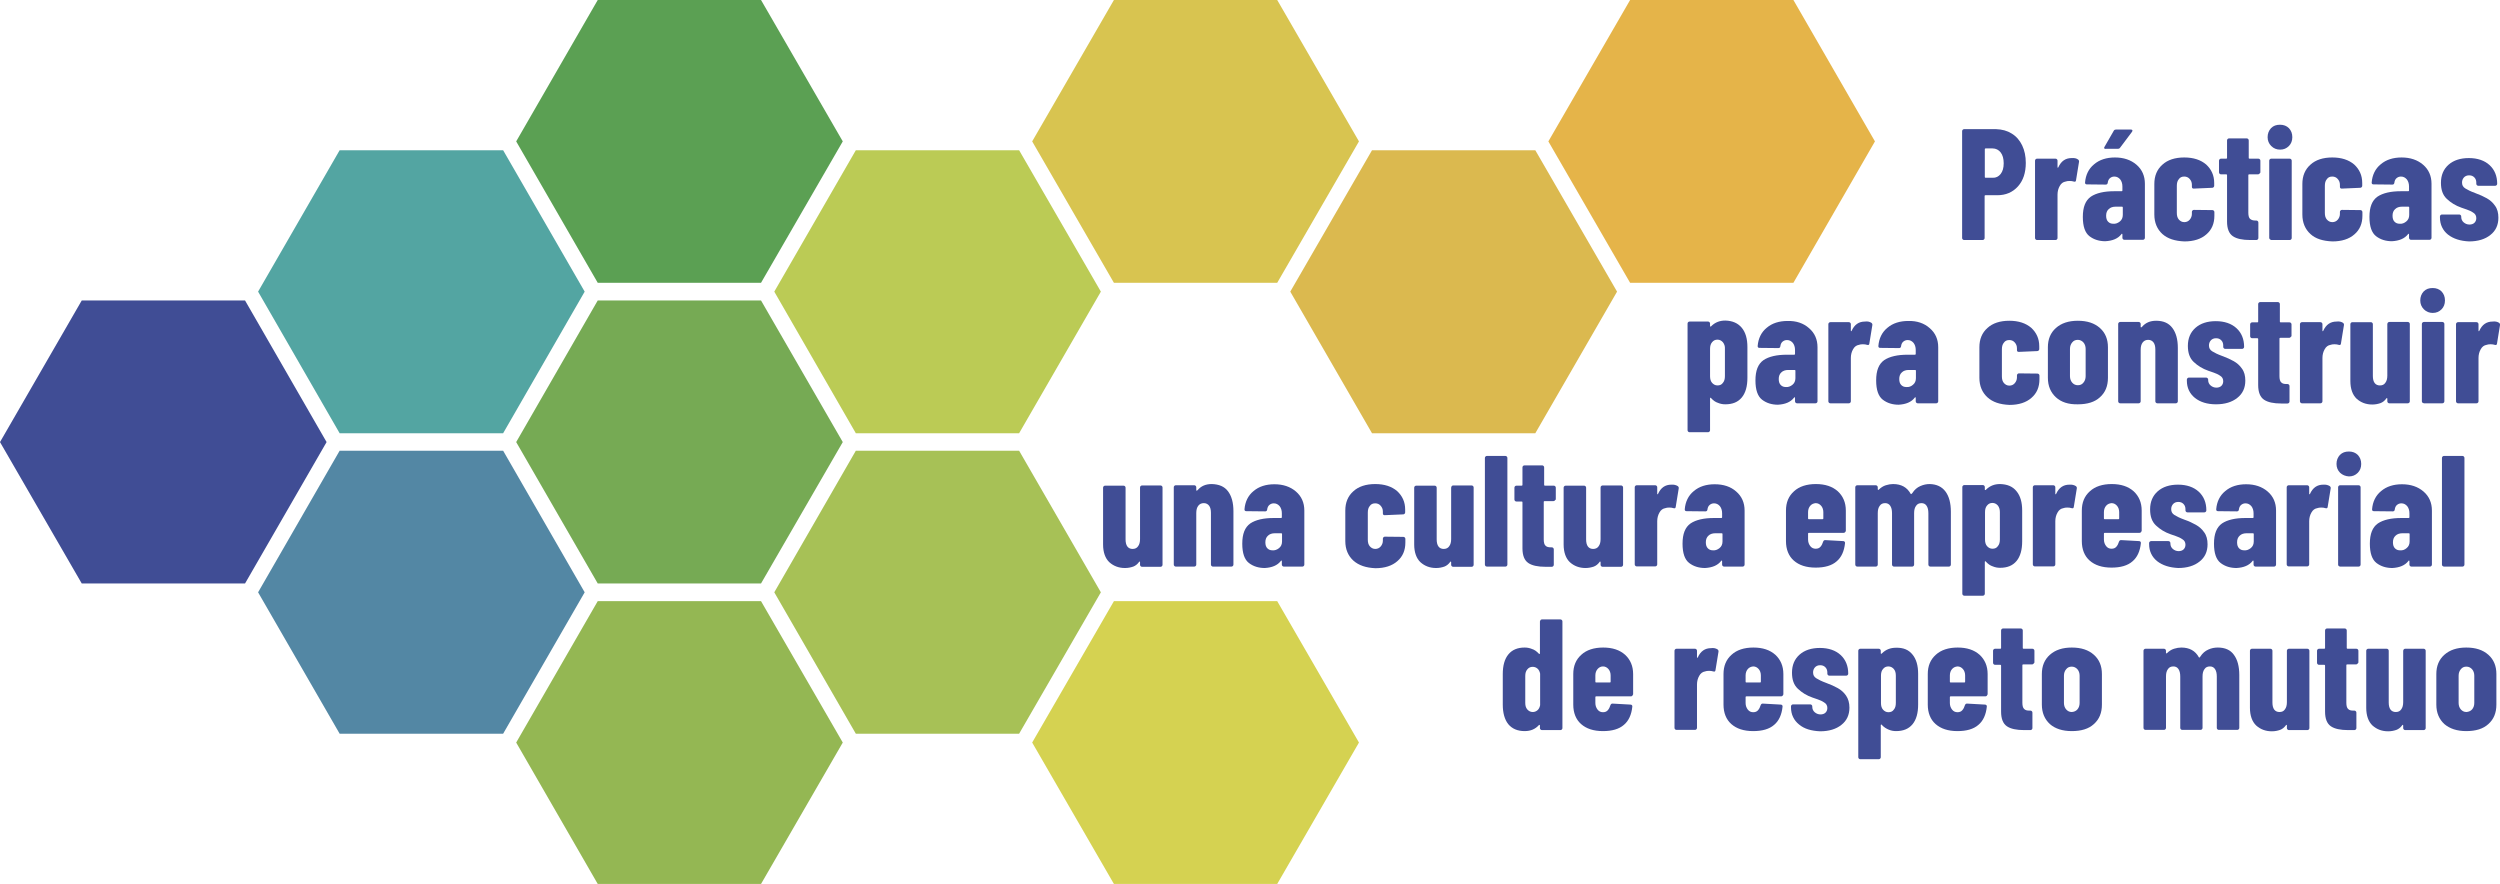 <?xml version="1.0" encoding="utf-8"?>
<!-- Generator: Adobe Illustrator 26.0.1, SVG Export Plug-In . SVG Version: 6.00 Build 0)  -->
<svg version="1.1" id="Capa_1" xmlns="http://www.w3.org/2000/svg" xmlns:xlink="http://www.w3.org/1999/xlink" x="0px" y="0px"
	 viewBox="0 0 1244.7 440.1" style="enable-background:new 0 0 1244.7 440.1;" xml:space="preserve">
<style type="text/css">
	.st0{fill:#D8C450;}
	.st1{fill:#404D95;}
	.st2{fill:#D5D251;}
	.st3{fill:#DBB94F;}
	.st4{fill:#E5B449;}
	.st5{fill:#5BA053;}
	.st6{fill:#76AA54;}
	.st7{fill:#94B753;}
	.st8{fill:#BBCB55;}
	.st9{fill:#A7C156;}
	.st10{fill:#53A5A2;}
	.st11{fill:#5387A4;}
</style>
<g>
	<polygon class="st0" points="635.9,0 554.6,0 513.9,70.4 554.6,140.8 635.9,140.8 676.6,70.4 	"/>
	<polygon class="st1" points="122,149.6 40.7,149.6 0,220.1 40.7,290.5 122,290.5 162.6,220.1 	"/>
	<polygon class="st2" points="635.9,299.3 554.6,299.3 513.9,369.7 554.6,440.1 635.9,440.1 676.6,369.7 	"/>
	<polygon class="st3" points="764.4,74.8 683.1,74.8 642.4,145.2 683.1,215.7 764.4,215.7 805.1,145.2 	"/>
	<polygon class="st4" points="892.9,0 811.6,0 770.9,70.4 811.6,140.8 892.9,140.8 933.5,70.4 	"/>
	<polygon class="st5" points="378.9,0 297.6,0 257,70.4 297.6,140.8 378.9,140.8 419.6,70.4 	"/>
	<polygon class="st6" points="378.9,149.6 297.6,149.6 257,220.1 297.6,290.5 378.9,290.5 419.6,220.1 	"/>
	<polygon class="st7" points="378.9,299.3 297.6,299.3 257,369.7 297.6,440.1 378.9,440.1 419.6,369.7 	"/>
	<polygon class="st8" points="507.4,74.8 426.1,74.8 385.5,145.2 426.1,215.7 507.4,215.7 548.1,145.2 	"/>
	<polygon class="st9" points="507.4,224.4 426.1,224.4 385.5,294.9 426.1,365.3 507.4,365.3 548.1,294.9 	"/>
	<polygon class="st10" points="250.5,74.8 169.1,74.8 128.5,145.2 169.1,215.7 250.5,215.7 291.1,145.2 	"/>
	<polygon class="st11" points="250.5,224.4 169.1,224.4 128.5,294.9 169.1,365.3 250.5,365.3 291.1,294.9 	"/>
	<g>
		<g>
			<path class="st1" d="M1001.6,66.5c2.3,1.4,4,3.4,5.2,5.9c1.2,2.5,1.8,5.4,1.8,8.7c0,4.9-1.3,8.8-3.9,11.7
				c-2.6,2.9-6,4.4-10.3,4.4h-5.9c-0.3,0-0.4,0.1-0.4,0.4v20.9c0,0.3-0.1,0.5-0.3,0.7c-0.2,0.2-0.4,0.3-0.7,0.3h-9.2
				c-0.3,0-0.5-0.1-0.7-0.3c-0.2-0.2-0.3-0.4-0.3-0.7V65.3c0-0.3,0.1-0.5,0.3-0.7c0.2-0.2,0.4-0.3,0.7-0.3h15.9
				C996.8,64.4,999.4,65.1,1001.6,66.5z M996.1,86.6c1-1.3,1.5-3,1.5-5.3c0-2.3-0.5-4.1-1.5-5.4c-1-1.3-2.4-2-4-2h-3.5
				c-0.3,0-0.4,0.1-0.4,0.4v13.8c0,0.3,0.1,0.4,0.4,0.4h3.5C993.7,88.6,995.1,87.9,996.1,86.6z"/>
			<path class="st1" d="M1034.6,79.4c0.4,0.3,0.6,0.7,0.5,1.2l-1.5,9.2c-0.1,0.6-0.4,0.8-1.1,0.6c-0.6-0.2-1.3-0.3-2.1-0.3
				c-0.8,0-1.5,0.1-2,0.3c-1.2,0.2-2.2,0.9-2.9,2.2c-0.7,1.2-1.1,2.7-1.1,4.3v21.6c0,0.3-0.1,0.5-0.3,0.7c-0.2,0.2-0.4,0.3-0.7,0.3
				h-9.2c-0.3,0-0.5-0.1-0.7-0.3c-0.2-0.2-0.3-0.4-0.3-0.7V80c0-0.3,0.1-0.5,0.3-0.7c0.2-0.2,0.4-0.3,0.7-0.3h9.2
				c0.3,0,0.5,0.1,0.7,0.3c0.2,0.2,0.3,0.4,0.3,0.7v3.1c0,0.2,0,0.3,0.1,0.4c0.1,0,0.2,0,0.3-0.2c1.4-3.1,3.6-4.6,6.6-4.6
				C1032.7,78.6,1033.8,78.8,1034.6,79.4z"/>
			<path class="st1" d="M1063.7,82c2.8,2.4,4.2,5.6,4.2,9.5v26.9c0,0.3-0.1,0.5-0.3,0.7s-0.4,0.3-0.7,0.3h-9.2
				c-0.3,0-0.5-0.1-0.7-0.3s-0.3-0.4-0.3-0.7v-1.7c0-0.2-0.1-0.3-0.2-0.3c-0.1-0.1-0.2,0-0.3,0.2c-1.7,2.2-4.4,3.3-8,3.5
				c-3,0-5.7-0.8-7.9-2.5c-2.2-1.7-3.3-4.9-3.3-9.6c0-4.9,1.3-8.2,4-10.1c2.7-1.8,6.6-2.7,11.7-2.7h3.6c0.3,0,0.4-0.1,0.4-0.4v-2
				c0-1.4-0.4-2.6-1.1-3.5c-0.8-0.9-1.7-1.4-2.9-1.4c-0.9,0-1.6,0.3-2.2,0.8c-0.6,0.5-1,1.3-1.1,2.3c-0.1,0.6-0.4,0.9-1,0.9
				l-9.4-0.1c-0.6,0-0.9-0.3-0.9-0.9c0.3-3.8,1.8-6.9,4.5-9.1c2.7-2.3,6.2-3.4,10.4-3.4C1057.3,78.4,1060.9,79.6,1063.7,82z
				 M1047.7,73.9c-0.2-0.2-0.1-0.5,0.1-0.8l4.6-8c0.2-0.4,0.6-0.6,1.2-0.6h7.3c0.5,0,0.8,0.2,0.8,0.5c0,0.2-0.1,0.4-0.2,0.6l-6,8
				c-0.3,0.4-0.7,0.5-1.1,0.5h-5.8C1048.1,74.2,1047.9,74.1,1047.7,73.9z M1055.4,110.3c1-0.8,1.5-1.9,1.5-3.3v-3.7
				c0-0.3-0.1-0.4-0.4-0.4h-3.2c-1.4,0-2.6,0.4-3.4,1.2c-0.9,0.8-1.3,1.9-1.3,3.3c0,1.3,0.3,2.3,1,3c0.7,0.7,1.5,1,2.6,1
				C1053.3,111.5,1054.4,111.1,1055.4,110.3z"/>
			<path class="st1" d="M1076.6,116.5c-2.6-2.4-4-5.6-4-9.7V91.6c0-4,1.3-7.2,4-9.6c2.6-2.4,6.3-3.6,10.9-3.6
				c4.6,0,8.2,1.2,10.9,3.5c2.6,2.4,4,5.4,4,9.2v1.4c0,0.3-0.1,0.5-0.3,0.7c-0.2,0.2-0.4,0.3-0.7,0.3l-9.2,0.4
				c-0.6,0-0.9-0.3-0.9-0.9V92c0-1.2-0.4-2.1-1.1-2.9c-0.7-0.8-1.6-1.2-2.7-1.2c-1.2,0-2.1,0.4-2.7,1.3c-0.7,0.8-1,1.9-1,3.3V106
				c0,1.4,0.3,2.5,1,3.3c0.7,0.8,1.6,1.3,2.7,1.3c1.1,0,2-0.4,2.7-1.2c0.7-0.8,1.1-1.8,1.1-2.9v-1c0-0.3,0.1-0.5,0.3-0.7
				c0.2-0.2,0.4-0.3,0.7-0.3l9.2,0.1c0.3,0,0.5,0.1,0.7,0.3c0.2,0.2,0.3,0.4,0.3,0.7v1.8c0,3.9-1.3,7-4,9.3
				c-2.6,2.3-6.3,3.5-10.9,3.5C1082.9,120,1079.3,118.9,1076.6,116.5z"/>
			<path class="st1" d="M1124.9,86.5c-0.2,0.2-0.4,0.3-0.7,0.3h-4.4c-0.3,0-0.4,0.1-0.4,0.4v18.7c0,1.5,0.3,2.6,0.9,3.1
				s1.4,0.8,2.6,0.8h0.5c0.3,0,0.5,0.1,0.7,0.3c0.2,0.2,0.3,0.4,0.3,0.7v7.7c0,0.3-0.1,0.5-0.3,0.7c-0.2,0.2-0.4,0.3-0.7,0.3h-3.1
				c-3.8,0-6.7-0.6-8.6-1.9c-1.9-1.3-2.9-3.7-2.9-7.3V87.2c0-0.3-0.1-0.4-0.4-0.4h-2.6c-0.3,0-0.5-0.1-0.7-0.3
				c-0.2-0.2-0.3-0.4-0.3-0.7V80c0-0.3,0.1-0.5,0.3-0.7c0.2-0.2,0.4-0.3,0.7-0.3h2.6c0.3,0,0.4-0.1,0.4-0.4v-8.7
				c0-0.3,0.1-0.5,0.3-0.7c0.2-0.2,0.4-0.3,0.7-0.3h8.8c0.3,0,0.5,0.1,0.7,0.3c0.2,0.2,0.3,0.4,0.3,0.7v8.7c0,0.3,0.1,0.4,0.4,0.4
				h4.4c0.3,0,0.5,0.1,0.7,0.3c0.2,0.2,0.3,0.4,0.3,0.7v5.9C1125.2,86.1,1125.1,86.4,1124.9,86.5z"/>
			<path class="st1" d="M1130.8,72.7c-1.2-1.2-1.8-2.7-1.8-4.4c0-1.8,0.6-3.3,1.7-4.5c1.2-1.2,2.6-1.7,4.5-1.7
				c1.8,0,3.3,0.6,4.4,1.7c1.1,1.2,1.7,2.6,1.7,4.5c0,1.8-0.6,3.3-1.7,4.4c-1.2,1.2-2.6,1.8-4.4,1.8
				C1133.5,74.5,1132,73.9,1130.8,72.7z M1130.1,119.1c-0.2-0.2-0.3-0.4-0.3-0.7V80c0-0.3,0.1-0.5,0.3-0.7c0.2-0.2,0.4-0.3,0.7-0.3
				h9.2c0.3,0,0.5,0.1,0.7,0.3c0.2,0.2,0.3,0.4,0.3,0.7v38.5c0,0.3-0.1,0.5-0.3,0.7c-0.2,0.2-0.4,0.3-0.7,0.3h-9.2
				C1130.5,119.4,1130.3,119.3,1130.1,119.1z"/>
			<path class="st1" d="M1150.3,116.5c-2.6-2.4-4-5.6-4-9.7V91.6c0-4,1.3-7.2,4-9.6c2.6-2.4,6.3-3.6,10.9-3.6
				c4.6,0,8.2,1.2,10.9,3.5c2.6,2.4,4,5.4,4,9.2v1.4c0,0.3-0.1,0.5-0.3,0.7c-0.2,0.2-0.4,0.3-0.7,0.3l-9.2,0.4
				c-0.6,0-0.9-0.3-0.9-0.9V92c0-1.2-0.4-2.1-1.1-2.9c-0.7-0.8-1.6-1.2-2.7-1.2c-1.2,0-2.1,0.4-2.7,1.3c-0.7,0.8-1,1.9-1,3.3V106
				c0,1.4,0.3,2.5,1,3.3c0.7,0.8,1.6,1.3,2.7,1.3c1.1,0,2-0.4,2.7-1.2c0.7-0.8,1.1-1.8,1.1-2.9v-1c0-0.3,0.1-0.5,0.3-0.7
				c0.2-0.2,0.4-0.3,0.7-0.3l9.2,0.1c0.3,0,0.5,0.1,0.7,0.3c0.2,0.2,0.3,0.4,0.3,0.7v1.8c0,3.9-1.3,7-4,9.3
				c-2.6,2.3-6.3,3.5-10.9,3.5C1156.5,120,1152.9,118.9,1150.3,116.5z"/>
			<path class="st1" d="M1206.4,82c2.8,2.4,4.2,5.6,4.2,9.5v26.9c0,0.3-0.1,0.5-0.3,0.7c-0.2,0.2-0.4,0.3-0.7,0.3h-9.2
				c-0.3,0-0.5-0.1-0.7-0.3s-0.3-0.4-0.3-0.7v-1.7c0-0.2-0.1-0.3-0.2-0.3c-0.1-0.1-0.2,0-0.3,0.2c-1.7,2.2-4.4,3.3-8,3.5
				c-3,0-5.7-0.8-7.9-2.5c-2.2-1.7-3.3-4.9-3.3-9.6c0-4.9,1.3-8.2,4-10.1c2.7-1.8,6.6-2.7,11.7-2.7h3.6c0.3,0,0.4-0.1,0.4-0.4v-2
				c0-1.4-0.4-2.6-1.1-3.5c-0.8-0.9-1.7-1.4-2.9-1.4c-0.9,0-1.6,0.3-2.2,0.8c-0.6,0.5-1,1.3-1.1,2.3c-0.1,0.6-0.4,0.9-1,0.9
				l-9.4-0.1c-0.6,0-0.9-0.3-0.9-0.9c0.3-3.8,1.8-6.9,4.5-9.1c2.7-2.3,6.2-3.4,10.4-3.4C1200,78.4,1203.6,79.6,1206.4,82z
				 M1198,110.3c1-0.8,1.5-1.9,1.5-3.3v-3.7c0-0.3-0.1-0.4-0.4-0.4h-3.2c-1.4,0-2.6,0.4-3.4,1.2c-0.9,0.8-1.3,1.9-1.3,3.3
				c0,1.3,0.3,2.3,1,3c0.7,0.7,1.5,1,2.6,1C1196,111.5,1197,111.1,1198,110.3z"/>
			<path class="st1" d="M1218.8,116.8c-2.6-2.1-4-5-4-8.5v-0.5c0-0.3,0.1-0.5,0.3-0.7c0.2-0.2,0.4-0.3,0.7-0.3h8.6
				c0.3,0,0.5,0.1,0.7,0.3c0.2,0.2,0.3,0.4,0.3,0.7v0.2c0,1.1,0.4,2,1.2,2.7c0.8,0.7,1.8,1.1,2.9,1.1c1,0,1.9-0.3,2.5-0.9
				c0.6-0.6,0.9-1.4,0.9-2.3c0-1.2-0.5-2.1-1.5-2.7c-1-0.7-2.1-1.2-3.3-1.6c-1.2-0.4-2.1-0.7-2.6-0.9c-2.9-1-5.3-2.5-7.3-4.4
				c-2-1.9-2.9-4.5-2.9-8c0-3.8,1.3-6.8,3.8-9c2.5-2.2,5.9-3.3,10.1-3.3c4.3,0,7.8,1.2,10.3,3.5c2.5,2.3,3.8,5.4,3.8,9.3
				c0,0.3-0.1,0.5-0.3,0.7c-0.2,0.2-0.4,0.3-0.7,0.3h-8.4c-0.3,0-0.5-0.1-0.7-0.3c-0.2-0.2-0.3-0.4-0.3-0.7v-0.6c0-1-0.3-1.9-1-2.6
				c-0.7-0.7-1.5-1-2.6-1c-1.1,0-2,0.4-2.6,1.1c-0.6,0.7-0.9,1.5-0.9,2.5c0,1.3,0.5,2.2,1.6,2.9c1.1,0.7,2.7,1.5,4.9,2.3
				c2.2,0.8,4.2,1.7,5.8,2.6c1.6,0.9,3,2.1,4.1,3.7c1.2,1.6,1.7,3.6,1.7,6c0,3.6-1.3,6.5-4,8.6c-2.6,2.1-6.2,3.2-10.6,3.2
				C1225,120,1221.5,118.9,1218.8,116.8z"/>
			<path class="st1" d="M867.2,163.2c1.9,2.3,2.8,5.5,2.8,9.6v15.3c0,4.2-0.9,7.5-2.8,9.8c-1.9,2.3-4.6,3.4-8.2,3.4
				c-1.2,0-2.4-0.2-3.6-0.7c-1.3-0.4-2.4-1.2-3.5-2.4c-0.1-0.2-0.2-0.2-0.3-0.2c-0.1,0.1-0.2,0.2-0.2,0.3v15.9
				c0,0.3-0.1,0.5-0.3,0.7c-0.2,0.2-0.4,0.3-0.7,0.3h-9.2c-0.3,0-0.5-0.1-0.7-0.3c-0.2-0.2-0.3-0.4-0.3-0.7v-53.1
				c0-0.3,0.1-0.5,0.3-0.7c0.2-0.2,0.4-0.3,0.7-0.3h9.2c0.3,0,0.5,0.1,0.7,0.3c0.2,0.2,0.3,0.4,0.3,0.7v1.3c0,0.1,0.1,0.2,0.2,0.2
				c0.2,0,0.4-0.1,0.6-0.4c1.8-1.7,4-2.6,6.8-2.6C862.6,159.7,865.3,160.9,867.2,163.2z M857.8,170.4c-0.7-0.8-1.6-1.3-2.7-1.3
				c-1.1,0-2,0.4-2.7,1.3c-0.7,0.8-1,1.9-1,3.3v13.6c0,1.4,0.3,2.5,1,3.3c0.7,0.8,1.6,1.3,2.7,1.3c1.2,0,2.1-0.4,2.7-1.3
				c0.7-0.8,1-1.9,1-3.3v-13.6C858.9,172.4,858.5,171.3,857.8,170.4z"/>
			<path class="st1" d="M900.7,163.4c2.8,2.4,4.2,5.6,4.2,9.5v26.9c0,0.3-0.1,0.5-0.3,0.7c-0.2,0.2-0.4,0.3-0.7,0.3h-9.2
				c-0.3,0-0.5-0.1-0.7-0.3s-0.3-0.4-0.3-0.7v-1.7c0-0.2-0.1-0.3-0.2-0.3c-0.1-0.1-0.2,0-0.3,0.2c-1.7,2.2-4.4,3.3-8,3.5
				c-3,0-5.7-0.8-7.9-2.5s-3.3-4.9-3.3-9.6c0-4.9,1.3-8.2,4-10.1c2.7-1.8,6.6-2.7,11.7-2.7h3.6c0.3,0,0.4-0.1,0.4-0.4v-2
				c0-1.4-0.4-2.6-1.1-3.5c-0.8-0.9-1.7-1.4-2.9-1.4c-0.9,0-1.6,0.3-2.2,0.8c-0.6,0.5-1,1.3-1.1,2.3c-0.1,0.6-0.4,0.9-1,0.9
				l-9.4-0.1c-0.6,0-0.9-0.3-0.9-0.9c0.3-3.8,1.8-6.9,4.5-9.1c2.7-2.3,6.2-3.4,10.4-3.4C894.3,159.7,897.9,160.9,900.7,163.4z
				 M892.4,191.6c1-0.8,1.5-1.9,1.5-3.3v-3.7c0-0.3-0.1-0.4-0.4-0.4h-3.2c-1.4,0-2.6,0.4-3.4,1.2c-0.9,0.8-1.3,1.9-1.3,3.3
				c0,1.3,0.3,2.3,1,3c0.7,0.7,1.5,1,2.6,1C890.3,192.8,891.4,192.4,892.4,191.6z"/>
			<path class="st1" d="M931.7,160.7c0.4,0.3,0.6,0.7,0.5,1.2l-1.5,9.2c-0.1,0.6-0.4,0.8-1.1,0.6c-0.6-0.2-1.3-0.3-2.1-0.3
				c-0.8,0-1.5,0.1-2,0.3c-1.2,0.2-2.2,0.9-2.9,2.2c-0.7,1.2-1.1,2.7-1.1,4.3v21.6c0,0.3-0.1,0.5-0.3,0.7c-0.2,0.2-0.4,0.3-0.7,0.3
				h-9.2c-0.3,0-0.5-0.1-0.7-0.3c-0.2-0.2-0.3-0.4-0.3-0.7v-38.4c0-0.3,0.1-0.5,0.3-0.7c0.2-0.2,0.4-0.3,0.7-0.3h9.2
				c0.3,0,0.5,0.1,0.7,0.3c0.2,0.2,0.3,0.4,0.3,0.7v3.1c0,0.2,0,0.3,0.1,0.4c0.1,0,0.2,0,0.3-0.2c1.4-3.1,3.6-4.6,6.6-4.6
				C929.8,159.9,930.9,160.2,931.7,160.7z"/>
			<path class="st1" d="M960.8,163.4c2.8,2.4,4.2,5.6,4.2,9.5v26.9c0,0.3-0.1,0.5-0.3,0.7c-0.2,0.2-0.4,0.3-0.7,0.3h-9.2
				c-0.3,0-0.5-0.1-0.7-0.3c-0.2-0.2-0.3-0.4-0.3-0.7v-1.7c0-0.2-0.1-0.3-0.2-0.3c-0.1-0.1-0.2,0-0.3,0.2c-1.7,2.2-4.4,3.3-8,3.5
				c-3,0-5.7-0.8-7.9-2.5s-3.3-4.9-3.3-9.6c0-4.9,1.3-8.2,4-10.1c2.7-1.8,6.6-2.7,11.7-2.7h3.6c0.3,0,0.4-0.1,0.4-0.4v-2
				c0-1.4-0.4-2.6-1.1-3.5c-0.8-0.9-1.7-1.4-2.9-1.4c-0.9,0-1.6,0.3-2.2,0.8c-0.6,0.5-1,1.3-1.1,2.3c-0.1,0.6-0.4,0.9-1,0.9
				l-9.4-0.1c-0.6,0-0.9-0.3-0.9-0.9c0.3-3.8,1.8-6.9,4.5-9.1c2.7-2.3,6.2-3.4,10.4-3.4C954.4,159.7,958,160.9,960.8,163.4z
				 M952.4,191.6c1-0.8,1.5-1.9,1.5-3.3v-3.7c0-0.3-0.1-0.4-0.4-0.4h-3.2c-1.4,0-2.6,0.4-3.4,1.2c-0.9,0.8-1.3,1.9-1.3,3.3
				c0,1.3,0.3,2.3,1,3c0.7,0.7,1.5,1,2.6,1C950.4,192.8,951.5,192.4,952.4,191.6z"/>
			<path class="st1" d="M989.5,197.8c-2.6-2.4-4-5.6-4-9.7v-15.2c0-4,1.3-7.2,4-9.6c2.6-2.4,6.3-3.6,10.9-3.6
				c4.6,0,8.2,1.2,10.9,3.5c2.6,2.4,4,5.4,4,9.2v1.4c0,0.3-0.1,0.5-0.3,0.7c-0.2,0.2-0.4,0.3-0.7,0.3l-9.2,0.4
				c-0.6,0-0.9-0.3-0.9-0.9v-0.9c0-1.2-0.4-2.1-1.1-2.9c-0.7-0.8-1.6-1.2-2.7-1.2c-1.2,0-2.1,0.4-2.7,1.3c-0.7,0.8-1,1.9-1,3.3v13.5
				c0,1.4,0.3,2.5,1,3.3c0.7,0.8,1.6,1.3,2.7,1.3c1.1,0,2-0.4,2.7-1.2c0.7-0.8,1.1-1.8,1.1-2.9v-1c0-0.3,0.1-0.5,0.3-0.7
				c0.2-0.2,0.4-0.3,0.7-0.3l9.2,0.1c0.3,0,0.5,0.1,0.7,0.3c0.2,0.2,0.3,0.4,0.3,0.7v1.8c0,3.9-1.3,7-4,9.3
				c-2.6,2.3-6.3,3.5-10.9,3.5C995.7,201.4,992.1,200.2,989.5,197.8z"/>
			<path class="st1" d="M1023.6,197.8c-2.6-2.4-4-5.6-4-9.7v-15.2c0-4,1.3-7.2,4-9.6c2.7-2.4,6.3-3.6,10.9-3.6c4.7,0,8.3,1.2,11,3.6
				c2.7,2.4,4,5.6,4,9.6v15.2c0,4.1-1.3,7.3-4,9.7c-2.6,2.4-6.3,3.5-11,3.5C1029.8,201.4,1026.2,200.2,1023.6,197.8z M1037.3,190.5
				c0.7-0.8,1.1-1.9,1.1-3.2v-13.6c0-1.3-0.4-2.4-1.1-3.2c-0.7-0.8-1.7-1.3-2.8-1.3c-1.2,0-2.1,0.4-2.8,1.3
				c-0.7,0.8-1.1,1.9-1.1,3.2v13.6c0,1.3,0.4,2.4,1.1,3.2c0.7,0.8,1.6,1.3,2.8,1.3C1035.7,191.8,1036.6,191.4,1037.3,190.5z"/>
			<path class="st1" d="M1081.6,163.3c1.8,2.4,2.7,5.7,2.7,9.9v26.6c0,0.3-0.1,0.5-0.3,0.7c-0.2,0.2-0.4,0.3-0.7,0.3h-9.2
				c-0.3,0-0.5-0.1-0.7-0.3c-0.2-0.2-0.3-0.4-0.3-0.7V174c0-1.5-0.3-2.7-0.9-3.5c-0.6-0.8-1.5-1.3-2.6-1.3c-1.2,0-2.1,0.4-2.8,1.3
				c-0.7,0.9-1,2.1-1,3.7v25.6c0,0.3-0.1,0.5-0.3,0.7c-0.2,0.2-0.4,0.3-0.7,0.3h-9.2c-0.3,0-0.5-0.1-0.7-0.3s-0.3-0.4-0.3-0.7v-38.5
				c0-0.3,0.1-0.5,0.3-0.7c0.2-0.2,0.4-0.3,0.7-0.3h9.2c0.3,0,0.5,0.1,0.7,0.3c0.2,0.2,0.3,0.4,0.3,0.7v1.5c0,0.2,0.1,0.2,0.2,0.2
				c0.1,0,0.3-0.1,0.5-0.3c1.7-2,4-3,7-3C1077.2,159.7,1079.8,160.9,1081.6,163.3z"/>
			<path class="st1" d="M1092.8,198.1c-2.6-2.1-4-5-4-8.5V189c0-0.3,0.1-0.5,0.3-0.7c0.2-0.2,0.4-0.3,0.7-0.3h8.6
				c0.3,0,0.5,0.1,0.7,0.3c0.2,0.2,0.3,0.4,0.3,0.7v0.2c0,1.1,0.4,2,1.2,2.7c0.8,0.7,1.8,1.1,2.9,1.1c1,0,1.9-0.3,2.5-0.9
				c0.6-0.6,0.9-1.4,0.9-2.3c0-1.2-0.5-2.1-1.5-2.7c-1-0.7-2.1-1.2-3.3-1.6c-1.2-0.4-2.1-0.7-2.6-0.9c-2.9-1-5.3-2.5-7.3-4.4
				c-2-1.9-2.9-4.5-2.9-8c0-3.8,1.3-6.8,3.8-9c2.5-2.2,5.9-3.3,10.1-3.3c4.3,0,7.8,1.2,10.3,3.5c2.5,2.3,3.8,5.4,3.8,9.3
				c0,0.3-0.1,0.5-0.3,0.7c-0.2,0.2-0.4,0.3-0.7,0.3h-8.4c-0.3,0-0.5-0.1-0.7-0.3c-0.2-0.2-0.3-0.4-0.3-0.7V172c0-1-0.3-1.9-1-2.6
				c-0.7-0.7-1.5-1-2.6-1c-1.1,0-2,0.4-2.6,1.1c-0.6,0.7-0.9,1.5-0.9,2.5c0,1.3,0.5,2.2,1.6,2.9c1.1,0.7,2.7,1.5,4.9,2.3
				c2.2,0.8,4.2,1.7,5.8,2.6c1.6,0.9,3,2.1,4.1,3.7c1.2,1.6,1.7,3.6,1.7,6c0,3.6-1.3,6.5-4,8.6c-2.6,2.1-6.2,3.2-10.6,3.2
				C1099,201.3,1095.4,200.2,1092.8,198.1z"/>
			<path class="st1" d="M1140.4,167.9c-0.2,0.2-0.4,0.3-0.7,0.3h-4.4c-0.3,0-0.4,0.1-0.4,0.4v18.7c0,1.5,0.3,2.6,0.9,3.1
				c0.6,0.6,1.4,0.8,2.6,0.8h0.5c0.3,0,0.5,0.1,0.7,0.3c0.2,0.2,0.3,0.4,0.3,0.7v7.7c0,0.3-0.1,0.5-0.3,0.7s-0.4,0.3-0.7,0.3h-3.1
				c-3.8,0-6.7-0.6-8.6-1.9c-1.9-1.3-2.9-3.7-2.9-7.3v-22.9c0-0.3-0.1-0.4-0.4-0.4h-2.6c-0.3,0-0.5-0.1-0.7-0.3
				c-0.2-0.2-0.3-0.4-0.3-0.7v-5.9c0-0.3,0.1-0.5,0.3-0.7c0.2-0.2,0.4-0.3,0.7-0.3h2.6c0.3,0,0.4-0.1,0.4-0.4v-8.7
				c0-0.3,0.1-0.5,0.3-0.7c0.2-0.2,0.4-0.3,0.7-0.3h8.8c0.3,0,0.5,0.1,0.7,0.3c0.2,0.2,0.3,0.4,0.3,0.7v8.7c0,0.3,0.1,0.4,0.4,0.4
				h4.4c0.3,0,0.5,0.1,0.7,0.3c0.2,0.2,0.3,0.4,0.3,0.7v5.9C1140.7,167.5,1140.6,167.7,1140.4,167.9z"/>
			<path class="st1" d="M1166.5,160.7c0.4,0.3,0.6,0.7,0.5,1.2l-1.5,9.2c-0.1,0.6-0.4,0.8-1.1,0.6c-0.6-0.2-1.3-0.3-2.1-0.3
				c-0.8,0-1.5,0.1-2,0.3c-1.2,0.2-2.2,0.9-2.9,2.2c-0.7,1.2-1.1,2.7-1.1,4.3v21.6c0,0.3-0.1,0.5-0.3,0.7c-0.2,0.2-0.4,0.3-0.7,0.3
				h-9.2c-0.3,0-0.5-0.1-0.7-0.3c-0.2-0.2-0.3-0.4-0.3-0.7v-38.4c0-0.3,0.1-0.5,0.3-0.7c0.2-0.2,0.4-0.3,0.7-0.3h9.2
				c0.3,0,0.5,0.1,0.7,0.3c0.2,0.2,0.3,0.4,0.3,0.7v3.1c0,0.2,0,0.3,0.1,0.4c0.1,0,0.2,0,0.3-0.2c1.4-3.1,3.6-4.6,6.6-4.6
				C1164.6,159.9,1165.7,160.2,1166.5,160.7z"/>
			<path class="st1" d="M1188.9,160.6c0.2-0.2,0.4-0.3,0.7-0.3h9.2c0.3,0,0.5,0.1,0.7,0.3c0.2,0.2,0.3,0.4,0.3,0.7v38.5
				c0,0.3-0.1,0.5-0.3,0.7c-0.2,0.2-0.4,0.3-0.7,0.3h-9.2c-0.3,0-0.5-0.1-0.7-0.3c-0.2-0.2-0.3-0.4-0.3-0.7v-1.3
				c0-0.2-0.1-0.3-0.2-0.3c-0.1-0.1-0.2,0-0.3,0.2c-0.8,1.1-1.8,1.9-2.9,2.3c-1.2,0.4-2.5,0.7-4.1,0.7c-3.1,0-5.7-1-7.8-2.9
				c-2-1.9-3.1-4.9-3.1-8.8v-28.3c0-0.3,0.1-0.5,0.3-0.7c0.2-0.2,0.4-0.3,0.7-0.3h9.2c0.3,0,0.5,0.1,0.7,0.3
				c0.2,0.2,0.3,0.4,0.3,0.7v25.8c0,1.5,0.3,2.7,0.9,3.5c0.6,0.8,1.5,1.2,2.6,1.2c1.2,0,2.1-0.4,2.7-1.3c0.7-0.9,1-2.1,1-3.6v-25.6
				C1188.6,161.1,1188.7,160.8,1188.9,160.6z"/>
			<path class="st1" d="M1206.8,154c-1.2-1.2-1.8-2.7-1.8-4.4c0-1.8,0.6-3.3,1.7-4.5c1.2-1.2,2.6-1.7,4.5-1.7c1.8,0,3.3,0.6,4.4,1.7
				c1.1,1.2,1.7,2.6,1.7,4.5c0,1.8-0.6,3.3-1.7,4.4c-1.2,1.2-2.6,1.8-4.4,1.8C1209.5,155.8,1208,155.2,1206.8,154z M1206.1,200.5
				c-0.2-0.2-0.3-0.4-0.3-0.7v-38.5c0-0.3,0.1-0.5,0.3-0.7c0.2-0.2,0.4-0.3,0.7-0.3h9.2c0.3,0,0.5,0.1,0.7,0.3
				c0.2,0.2,0.3,0.4,0.3,0.7v38.5c0,0.3-0.1,0.5-0.3,0.7c-0.2,0.2-0.4,0.3-0.7,0.3h-9.2C1206.5,200.7,1206.3,200.6,1206.1,200.5z"/>
			<path class="st1" d="M1244.2,160.7c0.4,0.3,0.6,0.7,0.5,1.2l-1.5,9.2c-0.1,0.6-0.4,0.8-1.1,0.6c-0.6-0.2-1.3-0.3-2.1-0.3
				c-0.8,0-1.5,0.1-2,0.3c-1.2,0.2-2.2,0.9-2.9,2.2c-0.7,1.2-1.1,2.7-1.1,4.3v21.6c0,0.3-0.1,0.5-0.3,0.7c-0.2,0.2-0.4,0.3-0.7,0.3
				h-9.2c-0.3,0-0.5-0.1-0.7-0.3c-0.2-0.2-0.3-0.4-0.3-0.7v-38.4c0-0.3,0.1-0.5,0.3-0.7c0.2-0.2,0.4-0.3,0.7-0.3h9.2
				c0.3,0,0.5,0.1,0.7,0.3c0.2,0.2,0.3,0.4,0.3,0.7v3.1c0,0.2,0,0.3,0.1,0.4c0.1,0,0.2,0,0.3-0.2c1.4-3.1,3.6-4.6,6.6-4.6
				C1242.3,159.9,1243.4,160.2,1244.2,160.7z"/>
			<path class="st1" d="M567.9,242c0.2-0.2,0.4-0.3,0.7-0.3h9.2c0.3,0,0.5,0.1,0.7,0.3c0.2,0.2,0.3,0.4,0.3,0.7v38.5
				c0,0.3-0.1,0.5-0.3,0.7c-0.2,0.2-0.4,0.3-0.7,0.3h-9.2c-0.3,0-0.5-0.1-0.7-0.3c-0.2-0.2-0.3-0.4-0.3-0.7v-1.3
				c0-0.2-0.1-0.3-0.2-0.3c-0.1-0.1-0.2,0-0.3,0.2c-0.8,1.1-1.8,1.9-2.9,2.3c-1.2,0.4-2.5,0.7-4.1,0.7c-3.1,0-5.7-1-7.8-2.9
				c-2-1.9-3.1-4.9-3.1-8.8v-28.3c0-0.3,0.1-0.5,0.3-0.7c0.2-0.2,0.4-0.3,0.7-0.3h9.2c0.3,0,0.5,0.1,0.7,0.3
				c0.2,0.2,0.3,0.4,0.3,0.7v25.8c0,1.5,0.3,2.7,0.9,3.5c0.6,0.8,1.5,1.2,2.6,1.2s2.1-0.4,2.7-1.3c0.7-0.9,1-2.1,1-3.6v-25.6
				C567.6,242.4,567.7,242.1,567.9,242z"/>
			<path class="st1" d="M611.4,244.6c1.8,2.4,2.7,5.7,2.7,9.9v26.6c0,0.3-0.1,0.5-0.3,0.7c-0.2,0.2-0.4,0.3-0.7,0.3h-9.2
				c-0.3,0-0.5-0.1-0.7-0.3c-0.2-0.2-0.3-0.4-0.3-0.7v-25.8c0-1.5-0.3-2.7-0.9-3.5c-0.6-0.8-1.5-1.3-2.6-1.3c-1.2,0-2.1,0.4-2.8,1.3
				c-0.7,0.9-1,2.1-1,3.7v25.6c0,0.3-0.1,0.5-0.3,0.7c-0.2,0.2-0.4,0.3-0.7,0.3h-9.2c-0.3,0-0.5-0.1-0.7-0.3
				c-0.2-0.2-0.3-0.4-0.3-0.7v-38.5c0-0.3,0.1-0.5,0.3-0.7c0.2-0.2,0.4-0.3,0.7-0.3h9.2c0.3,0,0.5,0.1,0.7,0.3
				c0.2,0.2,0.3,0.4,0.3,0.7v1.5c0,0.2,0.1,0.2,0.2,0.2c0.1,0,0.3-0.1,0.5-0.3c1.7-2,4-3,7-3C606.9,241.1,609.6,242.2,611.4,244.6z"
				/>
			<path class="st1" d="M645.2,244.7c2.8,2.4,4.2,5.6,4.2,9.5v26.9c0,0.3-0.1,0.5-0.3,0.7c-0.2,0.2-0.4,0.3-0.7,0.3h-9.2
				c-0.3,0-0.5-0.1-0.7-0.3c-0.2-0.2-0.3-0.4-0.3-0.7v-1.7c0-0.2-0.1-0.3-0.2-0.3c-0.1-0.1-0.2,0-0.3,0.2c-1.7,2.2-4.4,3.3-8,3.5
				c-3,0-5.7-0.8-7.9-2.5c-2.2-1.7-3.3-4.9-3.3-9.6c0-4.9,1.3-8.2,4-10.1c2.7-1.8,6.6-2.7,11.7-2.7h3.6c0.3,0,0.4-0.1,0.4-0.4v-2
				c0-1.4-0.4-2.6-1.1-3.5c-0.8-0.9-1.7-1.4-2.9-1.4c-0.9,0-1.6,0.3-2.2,0.8c-0.6,0.5-1,1.3-1.1,2.3c-0.1,0.6-0.4,0.9-1,0.9
				l-9.4-0.1c-0.6,0-0.9-0.3-0.9-0.9c0.3-3.8,1.8-6.9,4.5-9.1c2.7-2.3,6.2-3.4,10.4-3.4C638.8,241.1,642.4,242.3,645.2,244.7z
				 M636.8,272.9c1-0.8,1.5-1.9,1.5-3.3v-3.7c0-0.3-0.1-0.4-0.4-0.4h-3.2c-1.4,0-2.6,0.4-3.4,1.2c-0.9,0.8-1.3,1.9-1.3,3.3
				c0,1.3,0.3,2.3,1,3c0.7,0.7,1.5,1,2.6,1C634.7,274.1,635.8,273.7,636.8,272.9z"/>
			<path class="st1" d="M673.8,279.1c-2.6-2.4-4-5.6-4-9.7v-15.2c0-4,1.3-7.2,4-9.6c2.6-2.4,6.3-3.6,10.9-3.6
				c4.6,0,8.2,1.2,10.9,3.5c2.6,2.4,4,5.4,4,9.2v1.4c0,0.3-0.1,0.5-0.3,0.7c-0.2,0.2-0.4,0.3-0.7,0.3l-9.2,0.4
				c-0.6,0-0.9-0.3-0.9-0.9v-0.9c0-1.2-0.4-2.1-1.1-2.9c-0.7-0.8-1.6-1.2-2.7-1.2c-1.2,0-2.1,0.4-2.7,1.3c-0.7,0.8-1,1.9-1,3.3v13.5
				c0,1.4,0.3,2.5,1,3.3c0.7,0.8,1.6,1.3,2.7,1.3c1.1,0,2-0.4,2.7-1.2c0.7-0.8,1.1-1.8,1.1-2.9v-1c0-0.3,0.1-0.5,0.3-0.7
				c0.2-0.2,0.4-0.3,0.7-0.3l9.2,0.1c0.3,0,0.5,0.1,0.7,0.3c0.2,0.2,0.3,0.4,0.3,0.7v1.8c0,3.9-1.3,7-4,9.3
				c-2.6,2.3-6.3,3.5-10.9,3.5C680.1,282.7,676.5,281.5,673.8,279.1z"/>
			<path class="st1" d="M722.8,242c0.2-0.2,0.4-0.3,0.7-0.3h9.2c0.3,0,0.5,0.1,0.7,0.3c0.2,0.2,0.3,0.4,0.3,0.7v38.5
				c0,0.3-0.1,0.5-0.3,0.7c-0.2,0.2-0.4,0.3-0.7,0.3h-9.2c-0.3,0-0.5-0.1-0.7-0.3c-0.2-0.2-0.3-0.4-0.3-0.7v-1.3
				c0-0.2-0.1-0.3-0.2-0.3c-0.1-0.1-0.2,0-0.3,0.2c-0.8,1.1-1.8,1.9-2.9,2.3c-1.2,0.4-2.5,0.7-4.1,0.7c-3.1,0-5.7-1-7.8-2.9
				c-2-1.9-3.1-4.9-3.1-8.8v-28.3c0-0.3,0.1-0.5,0.3-0.7c0.2-0.2,0.4-0.3,0.7-0.3h9.2c0.3,0,0.5,0.1,0.7,0.3
				c0.2,0.2,0.3,0.4,0.3,0.7v25.8c0,1.5,0.3,2.7,0.9,3.5c0.6,0.8,1.5,1.2,2.6,1.2s2.1-0.4,2.7-1.3c0.7-0.9,1-2.1,1-3.6v-25.6
				C722.6,242.4,722.7,242.1,722.8,242z"/>
			<path class="st1" d="M739.6,281.8c-0.2-0.2-0.3-0.4-0.3-0.7V228c0-0.3,0.1-0.5,0.3-0.7c0.2-0.2,0.4-0.3,0.7-0.3h9.2
				c0.3,0,0.5,0.1,0.7,0.3c0.2,0.2,0.3,0.4,0.3,0.7v53.1c0,0.3-0.1,0.5-0.3,0.7c-0.2,0.2-0.4,0.3-0.7,0.3h-9.2
				C740,282,739.7,282,739.6,281.8z"/>
			<path class="st1" d="M774.1,249.2c-0.2,0.2-0.4,0.3-0.7,0.3H769c-0.3,0-0.4,0.1-0.4,0.4v18.7c0,1.5,0.3,2.6,0.9,3.1
				c0.6,0.6,1.4,0.8,2.6,0.8h0.5c0.3,0,0.5,0.1,0.7,0.3c0.2,0.2,0.3,0.4,0.3,0.7v7.7c0,0.3-0.1,0.5-0.3,0.7
				c-0.2,0.2-0.4,0.3-0.7,0.3h-3.1c-3.8,0-6.7-0.6-8.6-1.9c-1.9-1.3-2.9-3.7-2.9-7.3v-22.9c0-0.3-0.1-0.4-0.4-0.4H755
				c-0.3,0-0.5-0.1-0.7-0.3c-0.2-0.2-0.3-0.4-0.3-0.7v-5.9c0-0.3,0.1-0.5,0.3-0.7c0.2-0.2,0.4-0.3,0.7-0.3h2.6
				c0.3,0,0.4-0.1,0.4-0.4v-8.7c0-0.3,0.1-0.5,0.3-0.7c0.2-0.2,0.4-0.3,0.7-0.3h8.8c0.3,0,0.5,0.1,0.7,0.3c0.2,0.2,0.3,0.4,0.3,0.7
				v8.7c0,0.3,0.1,0.4,0.4,0.4h4.4c0.3,0,0.5,0.1,0.7,0.3c0.2,0.2,0.3,0.4,0.3,0.7v5.9C774.4,248.8,774.3,249,774.1,249.2z"/>
			<path class="st1" d="M797.2,242c0.2-0.2,0.4-0.3,0.7-0.3h9.2c0.3,0,0.5,0.1,0.7,0.3c0.2,0.2,0.3,0.4,0.3,0.7v38.5
				c0,0.3-0.1,0.5-0.3,0.7c-0.2,0.2-0.4,0.3-0.7,0.3h-9.2c-0.3,0-0.5-0.1-0.7-0.3c-0.2-0.2-0.3-0.4-0.3-0.7v-1.3
				c0-0.2-0.1-0.3-0.2-0.3c-0.1-0.1-0.2,0-0.3,0.2c-0.8,1.1-1.8,1.9-2.9,2.3c-1.2,0.4-2.6,0.7-4.1,0.7c-3.1,0-5.7-1-7.8-2.9
				c-2-1.9-3.1-4.9-3.1-8.8v-28.3c0-0.3,0.1-0.5,0.3-0.7c0.2-0.2,0.4-0.3,0.7-0.3h9.2c0.3,0,0.5,0.1,0.7,0.3
				c0.2,0.2,0.3,0.4,0.3,0.7v25.8c0,1.5,0.3,2.7,0.9,3.5c0.6,0.8,1.5,1.2,2.6,1.2c1.1,0,2.1-0.4,2.7-1.3c0.7-0.9,1-2.1,1-3.6v-25.6
				C796.9,242.4,797,242.1,797.2,242z"/>
			<path class="st1" d="M835.3,242c0.4,0.3,0.6,0.7,0.5,1.2l-1.5,9.2c-0.1,0.6-0.4,0.8-1.1,0.6c-0.6-0.2-1.3-0.3-2.1-0.3
				c-0.8,0-1.5,0.1-2,0.3c-1.2,0.2-2.2,0.9-2.9,2.2c-0.7,1.2-1.1,2.7-1.1,4.3V281c0,0.3-0.1,0.5-0.3,0.7c-0.2,0.2-0.4,0.3-0.7,0.3
				h-9.2c-0.3,0-0.5-0.1-0.7-0.3c-0.2-0.2-0.3-0.4-0.3-0.7v-38.4c0-0.3,0.1-0.5,0.3-0.7c0.2-0.2,0.4-0.3,0.7-0.3h9.2
				c0.3,0,0.5,0.1,0.7,0.3c0.2,0.2,0.3,0.4,0.3,0.7v3.1c0,0.2,0,0.3,0.1,0.4c0.1,0,0.2,0,0.3-0.2c1.4-3.1,3.6-4.6,6.6-4.6
				C833.4,241.2,834.5,241.5,835.3,242z"/>
			<path class="st1" d="M864.4,244.7c2.8,2.4,4.2,5.6,4.2,9.5v26.9c0,0.3-0.1,0.5-0.3,0.7c-0.2,0.2-0.4,0.3-0.7,0.3h-9.2
				c-0.3,0-0.5-0.1-0.7-0.3c-0.2-0.2-0.3-0.4-0.3-0.7v-1.7c0-0.2-0.1-0.3-0.2-0.3c-0.1-0.1-0.2,0-0.3,0.2c-1.7,2.2-4.4,3.3-8,3.5
				c-3,0-5.7-0.8-7.9-2.5c-2.2-1.7-3.3-4.9-3.3-9.6c0-4.9,1.3-8.2,4-10.1c2.7-1.8,6.6-2.7,11.7-2.7h3.6c0.3,0,0.4-0.1,0.4-0.4v-2
				c0-1.4-0.4-2.6-1.1-3.5c-0.8-0.9-1.7-1.4-2.9-1.4c-0.9,0-1.6,0.3-2.2,0.8c-0.6,0.5-1,1.3-1.1,2.3c-0.1,0.6-0.4,0.9-1,0.9
				l-9.4-0.1c-0.6,0-0.9-0.3-0.9-0.9c0.3-3.8,1.8-6.9,4.5-9.1c2.7-2.3,6.2-3.4,10.4-3.4C858.1,241.1,861.7,242.3,864.4,244.7z
				 M856.1,272.9c1-0.8,1.5-1.9,1.5-3.3v-3.7c0-0.3-0.1-0.4-0.4-0.4h-3.2c-1.4,0-2.6,0.4-3.4,1.2c-0.9,0.8-1.3,1.9-1.3,3.3
				c0,1.3,0.3,2.3,1,3c0.7,0.7,1.5,1,2.6,1C854,274.1,855.1,273.7,856.1,272.9z"/>
			<path class="st1" d="M918.6,265c-0.2,0.2-0.4,0.3-0.7,0.3h-17.3c-0.3,0-0.4,0.1-0.4,0.4v2.9c0,1.3,0.4,2.4,1.1,3.3
				c0.7,0.9,1.6,1.3,2.7,1.3c1,0,1.8-0.3,2.4-1c0.6-0.7,1-1.5,1.3-2.5c0.2-0.5,0.5-0.8,1-0.8l9,0.5c0.3,0,0.5,0.1,0.7,0.3
				c0.2,0.2,0.2,0.4,0.2,0.7c-0.4,4-1.8,7.1-4.2,9.1c-2.4,2.1-5.9,3.1-10.4,3.1c-4.7,0-8.3-1.2-10.9-3.5c-2.6-2.3-3.9-5.6-3.9-9.7
				v-15.2c0-4,1.3-7.2,4-9.6c2.6-2.4,6.3-3.6,10.9-3.6c4.6,0,8.2,1.2,10.9,3.6c2.6,2.4,4,5.6,4,9.6v10.1
				C918.9,264.6,918.8,264.9,918.6,265z M901.3,251.8c-0.7,0.8-1.1,1.9-1.1,3.2v3.1c0,0.3,0.1,0.4,0.4,0.4h6.8
				c0.3,0,0.4-0.1,0.4-0.4V255c0-1.3-0.4-2.4-1.1-3.2c-0.7-0.8-1.6-1.3-2.7-1.3C902.9,250.6,902,251,901.3,251.8z"/>
			<path class="st1" d="M968.6,244.7c1.8,2.4,2.7,5.8,2.7,10.1v26.3c0,0.3-0.1,0.5-0.3,0.7c-0.2,0.2-0.4,0.3-0.7,0.3h-9.2
				c-0.3,0-0.5-0.1-0.7-0.3c-0.2-0.2-0.3-0.4-0.3-0.7v-25.6c0-1.6-0.3-2.8-0.9-3.7c-0.6-0.9-1.5-1.3-2.5-1.3c-1.2,0-2.1,0.4-2.7,1.3
				c-0.7,0.9-1,2.1-1,3.7v25.6c0,0.3-0.1,0.5-0.3,0.7c-0.2,0.2-0.4,0.3-0.7,0.3H943c-0.3,0-0.5-0.1-0.7-0.3
				c-0.2-0.2-0.3-0.4-0.3-0.7v-25.6c0-1.6-0.3-2.8-0.9-3.7c-0.6-0.9-1.5-1.3-2.5-1.3c-1.2,0-2.1,0.4-2.7,1.3c-0.7,0.9-1,2.1-1,3.7
				v25.6c0,0.3-0.1,0.5-0.3,0.7c-0.2,0.2-0.4,0.3-0.7,0.3h-9.2c-0.3,0-0.5-0.1-0.7-0.3c-0.2-0.2-0.3-0.4-0.3-0.7v-38.5
				c0-0.3,0.1-0.5,0.3-0.7c0.2-0.2,0.4-0.3,0.7-0.3h9.2c0.3,0,0.5,0.1,0.7,0.3c0.2,0.2,0.3,0.4,0.3,0.7v1c0,0.2,0.1,0.3,0.2,0.3
				c0.1,0.1,0.2,0,0.3-0.1c1-1,2.2-1.8,3.5-2.2c1.3-0.4,2.5-0.6,3.6-0.6c4.1,0,7,1.6,8.8,4.9l0.2,0.1c0.2,0,0.3-0.2,0.6-0.5
				c1.1-1.7,2.4-2.8,4-3.5s3.1-1,4.7-1C964.2,241.1,966.8,242.3,968.6,244.7z"/>
			<path class="st1" d="M1004,244.6c1.9,2.3,2.8,5.5,2.8,9.6v15.3c0,4.2-0.9,7.5-2.8,9.8c-1.9,2.3-4.6,3.4-8.2,3.4
				c-1.2,0-2.4-0.2-3.6-0.7c-1.3-0.4-2.4-1.2-3.5-2.4c-0.1-0.2-0.2-0.2-0.3-0.2c-0.1,0.1-0.2,0.2-0.2,0.3v15.9
				c0,0.3-0.1,0.5-0.3,0.7c-0.2,0.2-0.4,0.3-0.7,0.3h-9.2c-0.3,0-0.5-0.1-0.7-0.3c-0.2-0.2-0.3-0.4-0.3-0.7v-53.1
				c0-0.3,0.1-0.5,0.3-0.7c0.2-0.2,0.4-0.3,0.7-0.3h9.2c0.3,0,0.5,0.1,0.7,0.3c0.2,0.2,0.3,0.4,0.3,0.7v1.3c0,0.1,0.1,0.2,0.2,0.2
				c0.2,0,0.4-0.1,0.6-0.4c1.8-1.7,4-2.6,6.8-2.6C999.4,241.1,1002.1,242.2,1004,244.6z M994.7,251.7c-0.7-0.8-1.6-1.3-2.7-1.3
				c-1.1,0-2,0.4-2.7,1.3c-0.7,0.8-1,1.9-1,3.3v13.6c0,1.4,0.3,2.5,1,3.3c0.7,0.8,1.6,1.3,2.7,1.3c1.2,0,2.1-0.4,2.7-1.3
				c0.7-0.8,1-1.9,1-3.3V255C995.7,253.7,995.4,252.6,994.7,251.7z"/>
			<path class="st1" d="M1033.5,242c0.4,0.3,0.6,0.7,0.5,1.2l-1.5,9.2c-0.1,0.6-0.4,0.8-1.1,0.6c-0.6-0.2-1.3-0.3-2.1-0.3
				c-0.8,0-1.5,0.1-2,0.3c-1.2,0.2-2.2,0.9-2.9,2.2c-0.7,1.2-1.1,2.7-1.1,4.3V281c0,0.3-0.1,0.5-0.3,0.7c-0.2,0.2-0.4,0.3-0.7,0.3
				h-9.2c-0.3,0-0.5-0.1-0.7-0.3c-0.2-0.2-0.3-0.4-0.3-0.7v-38.4c0-0.3,0.1-0.5,0.3-0.7c0.2-0.2,0.4-0.3,0.7-0.3h9.2
				c0.3,0,0.5,0.1,0.7,0.3c0.2,0.2,0.3,0.4,0.3,0.7v3.1c0,0.2,0,0.3,0.1,0.4c0.1,0,0.2,0,0.3-0.2c1.4-3.1,3.6-4.6,6.6-4.6
				C1031.6,241.2,1032.7,241.5,1033.5,242z"/>
			<path class="st1" d="M1065.9,265c-0.2,0.2-0.4,0.3-0.7,0.3h-17.3c-0.3,0-0.4,0.1-0.4,0.4v2.9c0,1.3,0.4,2.4,1.1,3.3
				c0.7,0.9,1.6,1.3,2.7,1.3c1,0,1.8-0.3,2.4-1c0.6-0.7,1-1.5,1.3-2.5c0.2-0.5,0.5-0.8,1-0.8l9,0.5c0.3,0,0.5,0.1,0.7,0.3
				c0.2,0.2,0.2,0.4,0.2,0.7c-0.4,4-1.8,7.1-4.2,9.1c-2.4,2.1-5.9,3.1-10.4,3.1c-4.7,0-8.3-1.2-10.9-3.5c-2.6-2.3-3.9-5.6-3.9-9.7
				v-15.2c0-4,1.3-7.2,4-9.6c2.6-2.4,6.3-3.6,10.9-3.6c4.6,0,8.2,1.2,10.9,3.6c2.6,2.4,4,5.6,4,9.6v10.1
				C1066.1,264.6,1066.1,264.9,1065.9,265z M1048.6,251.8c-0.7,0.8-1.1,1.9-1.1,3.2v3.1c0,0.3,0.1,0.4,0.4,0.4h6.8
				c0.3,0,0.4-0.1,0.4-0.4V255c0-1.3-0.4-2.4-1.1-3.2c-0.7-0.8-1.6-1.3-2.7-1.3C1050.2,250.6,1049.3,251,1048.6,251.8z"/>
			<path class="st1" d="M1074,279.4c-2.6-2.1-4-5-4-8.5v-0.5c0-0.3,0.1-0.5,0.3-0.7c0.2-0.2,0.4-0.3,0.7-0.3h8.6
				c0.3,0,0.5,0.1,0.7,0.3c0.2,0.2,0.3,0.4,0.3,0.7v0.2c0,1.1,0.4,2,1.2,2.7c0.8,0.7,1.8,1.1,2.9,1.1c1,0,1.9-0.3,2.5-0.9
				c0.6-0.6,0.9-1.4,0.9-2.3c0-1.2-0.5-2.1-1.5-2.7c-1-0.7-2.1-1.2-3.3-1.6c-1.2-0.4-2.1-0.7-2.6-0.9c-2.9-1-5.3-2.5-7.3-4.4
				c-2-1.9-2.9-4.5-2.9-8c0-3.8,1.3-6.8,3.8-9c2.5-2.2,5.9-3.3,10.1-3.3c4.3,0,7.8,1.2,10.3,3.5c2.5,2.3,3.8,5.4,3.8,9.3
				c0,0.3-0.1,0.5-0.3,0.7c-0.2,0.2-0.4,0.3-0.7,0.3h-8.4c-0.3,0-0.5-0.1-0.7-0.3c-0.2-0.2-0.3-0.4-0.3-0.7v-0.6c0-1-0.3-1.9-1-2.6
				c-0.7-0.7-1.5-1-2.6-1c-1.1,0-2,0.4-2.6,1.1c-0.6,0.7-0.9,1.5-0.9,2.5c0,1.3,0.5,2.2,1.6,2.9c1.1,0.7,2.7,1.5,4.9,2.3
				c2.3,0.8,4.2,1.7,5.8,2.6c1.6,0.9,3,2.1,4.1,3.7c1.2,1.6,1.7,3.6,1.7,6c0,3.6-1.3,6.5-4,8.6c-2.6,2.1-6.2,3.2-10.6,3.2
				C1080.2,282.6,1076.7,281.5,1074,279.4z"/>
			<path class="st1" d="M1129,244.7c2.8,2.4,4.2,5.6,4.2,9.5v26.9c0,0.3-0.1,0.5-0.3,0.7c-0.2,0.2-0.4,0.3-0.7,0.3h-9.2
				c-0.3,0-0.5-0.1-0.7-0.3c-0.2-0.2-0.3-0.4-0.3-0.7v-1.7c0-0.2-0.1-0.3-0.2-0.3c-0.1-0.1-0.2,0-0.3,0.2c-1.7,2.2-4.4,3.3-8,3.5
				c-3,0-5.7-0.8-7.9-2.5c-2.2-1.7-3.3-4.9-3.3-9.6c0-4.9,1.3-8.2,4-10.1c2.7-1.8,6.6-2.7,11.7-2.7h3.6c0.3,0,0.4-0.1,0.4-0.4v-2
				c0-1.4-0.4-2.6-1.1-3.5c-0.8-0.9-1.7-1.4-2.9-1.4c-0.9,0-1.6,0.3-2.2,0.8c-0.6,0.5-1,1.3-1.1,2.3c-0.1,0.6-0.4,0.9-1,0.9
				l-9.4-0.1c-0.6,0-0.9-0.3-0.9-0.9c0.3-3.8,1.8-6.9,4.5-9.1c2.7-2.3,6.2-3.4,10.4-3.4C1122.6,241.1,1126.2,242.3,1129,244.7z
				 M1120.6,272.9c1-0.8,1.5-1.9,1.5-3.3v-3.7c0-0.3-0.1-0.4-0.4-0.4h-3.2c-1.4,0-2.6,0.4-3.4,1.2c-0.9,0.8-1.3,1.9-1.3,3.3
				c0,1.3,0.3,2.3,1,3c0.7,0.7,1.5,1,2.6,1C1118.5,274.1,1119.6,273.7,1120.6,272.9z"/>
			<path class="st1" d="M1159.9,242c0.4,0.3,0.6,0.7,0.5,1.2l-1.5,9.2c-0.1,0.6-0.4,0.8-1.1,0.6c-0.6-0.2-1.3-0.3-2.1-0.3
				c-0.8,0-1.5,0.1-2,0.3c-1.2,0.2-2.2,0.9-2.9,2.2c-0.7,1.2-1.1,2.7-1.1,4.3V281c0,0.3-0.1,0.5-0.3,0.7c-0.2,0.2-0.4,0.3-0.7,0.3
				h-9.2c-0.3,0-0.5-0.1-0.7-0.3c-0.2-0.2-0.3-0.4-0.3-0.7v-38.4c0-0.3,0.1-0.5,0.3-0.7c0.2-0.2,0.4-0.3,0.7-0.3h9.2
				c0.3,0,0.5,0.1,0.7,0.3c0.2,0.2,0.3,0.4,0.3,0.7v3.1c0,0.2,0,0.3,0.1,0.4c0.1,0,0.2,0,0.3-0.2c1.4-3.1,3.6-4.6,6.6-4.6
				C1158,241.2,1159.1,241.5,1159.9,242z"/>
			<path class="st1" d="M1165.1,235.4c-1.2-1.2-1.8-2.7-1.8-4.4c0-1.8,0.6-3.3,1.7-4.5c1.2-1.2,2.6-1.7,4.5-1.7
				c1.8,0,3.3,0.6,4.4,1.7c1.1,1.2,1.7,2.6,1.7,4.5c0,1.8-0.6,3.3-1.7,4.4c-1.2,1.2-2.6,1.8-4.4,1.8
				C1167.8,237.1,1166.3,236.5,1165.1,235.4z M1164.4,281.8c-0.2-0.2-0.3-0.4-0.3-0.7v-38.5c0-0.3,0.1-0.5,0.3-0.7
				c0.2-0.2,0.4-0.3,0.7-0.3h9.2c0.3,0,0.5,0.1,0.7,0.3c0.2,0.2,0.3,0.4,0.3,0.7v38.5c0,0.3-0.1,0.5-0.3,0.7
				c-0.2,0.2-0.4,0.3-0.7,0.3h-9.2C1164.8,282,1164.6,282,1164.4,281.8z"/>
			<path class="st1" d="M1206.6,244.7c2.8,2.4,4.2,5.6,4.2,9.5v26.9c0,0.3-0.1,0.5-0.3,0.7c-0.2,0.2-0.4,0.3-0.7,0.3h-9.2
				c-0.3,0-0.5-0.1-0.7-0.3c-0.2-0.2-0.3-0.4-0.3-0.7v-1.7c0-0.2-0.1-0.3-0.2-0.3c-0.1-0.1-0.2,0-0.3,0.2c-1.7,2.2-4.4,3.3-8,3.5
				c-3,0-5.7-0.8-7.9-2.5c-2.2-1.7-3.3-4.9-3.3-9.6c0-4.9,1.3-8.2,4-10.1c2.7-1.8,6.6-2.7,11.7-2.7h3.6c0.3,0,0.4-0.1,0.4-0.4v-2
				c0-1.4-0.4-2.6-1.1-3.5c-0.8-0.9-1.7-1.4-2.9-1.4c-0.9,0-1.6,0.3-2.2,0.8c-0.6,0.5-1,1.3-1.1,2.3c-0.1,0.6-0.4,0.9-1,0.9
				l-9.4-0.1c-0.6,0-0.9-0.3-0.9-0.9c0.3-3.8,1.8-6.9,4.5-9.1c2.7-2.3,6.2-3.4,10.4-3.4C1200.2,241.1,1203.8,242.3,1206.6,244.7z
				 M1198.2,272.9c1-0.8,1.5-1.9,1.5-3.3v-3.7c0-0.3-0.1-0.4-0.4-0.4h-3.2c-1.4,0-2.6,0.4-3.4,1.2c-0.9,0.8-1.3,1.9-1.3,3.3
				c0,1.3,0.3,2.3,1,3c0.7,0.7,1.5,1,2.6,1C1196.2,274.1,1197.3,273.7,1198.2,272.9z"/>
			<path class="st1" d="M1216.1,281.8c-0.2-0.2-0.3-0.4-0.3-0.7V228c0-0.3,0.1-0.5,0.3-0.7c0.2-0.2,0.4-0.3,0.7-0.3h9.2
				c0.3,0,0.5,0.1,0.7,0.3c0.2,0.2,0.3,0.4,0.3,0.7v53.1c0,0.3-0.1,0.5-0.3,0.7c-0.2,0.2-0.4,0.3-0.7,0.3h-9.2
				C1216.5,282,1216.3,282,1216.1,281.8z"/>
			<path class="st1" d="M767,308.7c0.2-0.2,0.4-0.3,0.7-0.3h9.2c0.3,0,0.5,0.1,0.7,0.3c0.2,0.2,0.3,0.4,0.3,0.7v53.1
				c0,0.3-0.1,0.5-0.3,0.7c-0.2,0.2-0.4,0.3-0.7,0.3h-9.2c-0.3,0-0.5-0.1-0.7-0.3c-0.2-0.2-0.3-0.4-0.3-0.7v-1.3
				c0-0.2-0.1-0.2-0.2-0.3c-0.1,0-0.2,0-0.3,0.1c-1.8,2-4.1,3-7.1,3c-3.6,0-6.3-1.2-8.2-3.5c-1.8-2.3-2.7-5.6-2.7-9.7v-15.2
				c0-4.2,0.9-7.5,2.8-9.8c1.9-2.3,4.6-3.4,8.1-3.4c1.2,0,2.4,0.2,3.6,0.7c1.3,0.4,2.4,1.2,3.5,2.4c0.1,0.1,0.2,0.1,0.3,0.1
				c0.1,0,0.2-0.1,0.2-0.3v-15.9C766.8,309.1,766.9,308.9,767,308.7z M765.5,353.6c0.7-0.6,1.1-1.5,1.3-2.5v-15.7
				c-0.2-1-0.6-1.9-1.3-2.5c-0.7-0.6-1.5-0.9-2.4-0.9c-1.1,0-2,0.4-2.7,1.3c-0.7,0.8-1,1.9-1,3.2V350c0,1.3,0.3,2.4,1,3.2
				c0.7,0.8,1.6,1.3,2.7,1.3C764,354.5,764.8,354.2,765.5,353.6z"/>
			<path class="st1" d="M812.7,346.4c-0.2,0.2-0.4,0.3-0.7,0.3h-17.3c-0.3,0-0.4,0.1-0.4,0.4v2.9c0,1.3,0.4,2.4,1.1,3.3
				c0.7,0.9,1.6,1.3,2.7,1.3c1,0,1.8-0.3,2.4-1c0.6-0.7,1-1.5,1.3-2.5c0.2-0.5,0.5-0.8,1-0.8l9,0.5c0.3,0,0.5,0.1,0.7,0.3
				c0.2,0.2,0.2,0.4,0.2,0.7c-0.4,4-1.8,7.1-4.2,9.1c-2.4,2.1-5.9,3.1-10.4,3.1c-4.7,0-8.3-1.2-10.9-3.5s-3.9-5.6-3.9-9.7v-15.2
				c0-4,1.3-7.2,4-9.6c2.6-2.4,6.3-3.6,10.9-3.6c4.6,0,8.2,1.2,10.9,3.6c2.6,2.4,4,5.6,4,9.6v10.1
				C812.9,346,812.8,346.2,812.7,346.4z M795.4,333.1c-0.7,0.8-1.1,1.9-1.1,3.2v3.1c0,0.3,0.1,0.4,0.4,0.4h6.8
				c0.3,0,0.4-0.1,0.4-0.4v-3.1c0-1.3-0.4-2.4-1.1-3.2c-0.7-0.8-1.6-1.3-2.7-1.3S796.1,332.3,795.4,333.1z"/>
			<path class="st1" d="M855.1,323.3c0.4,0.3,0.6,0.7,0.5,1.2l-1.5,9.2c-0.1,0.6-0.4,0.8-1.1,0.6c-0.6-0.2-1.3-0.3-2.1-0.3
				c-0.8,0-1.5,0.1-2,0.3c-1.2,0.2-2.2,0.9-2.9,2.2c-0.7,1.2-1.1,2.7-1.1,4.3v21.6c0,0.3-0.1,0.5-0.3,0.7c-0.2,0.2-0.4,0.3-0.7,0.3
				h-9.2c-0.3,0-0.5-0.1-0.7-0.3c-0.2-0.2-0.3-0.4-0.3-0.7V324c0-0.3,0.1-0.5,0.3-0.7c0.2-0.2,0.4-0.3,0.7-0.3h9.2
				c0.3,0,0.5,0.1,0.7,0.3c0.2,0.2,0.3,0.4,0.3,0.7v3.1c0,0.2,0,0.3,0.1,0.4s0.2,0,0.3-0.2c1.4-3.1,3.6-4.6,6.6-4.6
				C853.2,322.5,854.3,322.8,855.1,323.3z"/>
			<path class="st1" d="M887.5,346.4c-0.2,0.2-0.4,0.3-0.7,0.3h-17.3c-0.3,0-0.4,0.1-0.4,0.4v2.9c0,1.3,0.4,2.4,1.1,3.3
				c0.7,0.9,1.6,1.3,2.7,1.3c1,0,1.8-0.3,2.4-1c0.6-0.7,1-1.5,1.3-2.5c0.2-0.5,0.5-0.8,1-0.8l9,0.5c0.3,0,0.5,0.1,0.7,0.3
				c0.2,0.2,0.2,0.4,0.2,0.7c-0.4,4-1.8,7.1-4.2,9.1c-2.4,2.1-5.9,3.1-10.4,3.1c-4.7,0-8.3-1.2-10.9-3.5s-3.9-5.6-3.9-9.7v-15.2
				c0-4,1.3-7.2,4-9.6c2.6-2.4,6.3-3.6,10.9-3.6c4.6,0,8.2,1.2,10.9,3.6c2.6,2.4,4,5.6,4,9.6v10.1
				C887.8,346,887.7,346.2,887.5,346.4z M870.2,333.1c-0.7,0.8-1.1,1.9-1.1,3.2v3.1c0,0.3,0.1,0.4,0.4,0.4h6.8
				c0.3,0,0.4-0.1,0.4-0.4v-3.1c0-1.3-0.4-2.4-1.1-3.2c-0.7-0.8-1.6-1.3-2.7-1.3C871.8,331.9,870.9,332.3,870.2,333.1z"/>
			<path class="st1" d="M895.7,360.7c-2.6-2.1-4-5-4-8.5v-0.5c0-0.3,0.1-0.5,0.3-0.7c0.2-0.2,0.4-0.3,0.7-0.3h8.6
				c0.3,0,0.5,0.1,0.7,0.3c0.2,0.2,0.3,0.4,0.3,0.7v0.2c0,1.1,0.4,2,1.2,2.7c0.8,0.7,1.8,1.1,2.9,1.1c1,0,1.9-0.3,2.5-0.9
				c0.6-0.6,0.9-1.4,0.9-2.3c0-1.2-0.5-2.1-1.5-2.7c-1-0.7-2.1-1.2-3.3-1.6c-1.2-0.4-2.1-0.7-2.6-0.9c-2.9-1-5.3-2.5-7.3-4.4
				c-2-1.9-2.9-4.5-2.9-8c0-3.8,1.3-6.8,3.8-9c2.5-2.2,5.9-3.3,10.1-3.3c4.3,0,7.8,1.2,10.3,3.5c2.5,2.3,3.8,5.4,3.8,9.3
				c0,0.3-0.1,0.5-0.3,0.7c-0.2,0.2-0.4,0.3-0.7,0.3h-8.4c-0.3,0-0.5-0.1-0.7-0.3c-0.2-0.2-0.3-0.4-0.3-0.7v-0.6c0-1-0.3-1.9-1-2.6
				c-0.7-0.7-1.5-1-2.6-1c-1.1,0-2,0.4-2.6,1.1c-0.6,0.7-0.9,1.5-0.9,2.5c0,1.3,0.5,2.2,1.6,2.9c1.1,0.7,2.7,1.5,4.9,2.3
				c2.2,0.8,4.2,1.7,5.8,2.6c1.6,0.9,3,2.1,4.1,3.7s1.7,3.6,1.7,6c0,3.6-1.3,6.5-4,8.6c-2.6,2.1-6.2,3.2-10.6,3.2
				C901.8,363.9,898.3,362.9,895.7,360.7z"/>
			<path class="st1" d="M952.2,325.9c1.9,2.3,2.8,5.5,2.8,9.6v15.3c0,4.2-0.9,7.5-2.8,9.8c-1.9,2.3-4.6,3.4-8.2,3.4
				c-1.2,0-2.4-0.2-3.6-0.7s-2.4-1.2-3.5-2.4c-0.1-0.2-0.2-0.2-0.3-0.2c-0.1,0.1-0.2,0.2-0.2,0.3V377c0,0.3-0.1,0.5-0.3,0.7
				c-0.2,0.2-0.4,0.3-0.7,0.3h-9.2c-0.3,0-0.5-0.1-0.7-0.3c-0.2-0.2-0.3-0.4-0.3-0.7V324c0-0.3,0.1-0.5,0.3-0.7
				c0.2-0.2,0.4-0.3,0.7-0.3h9.2c0.3,0,0.5,0.1,0.7,0.3c0.2,0.2,0.3,0.4,0.3,0.7v1.3c0,0.1,0.1,0.2,0.2,0.2c0.2,0,0.4-0.1,0.6-0.4
				c1.8-1.7,4-2.6,6.8-2.6C947.6,322.4,950.3,323.5,952.2,325.9z M942.9,333.1c-0.7-0.8-1.6-1.3-2.7-1.3c-1.1,0-2,0.4-2.7,1.3
				c-0.7,0.8-1,1.9-1,3.3v13.6c0,1.4,0.3,2.5,1,3.3c0.7,0.8,1.6,1.3,2.7,1.3c1.2,0,2.1-0.4,2.7-1.3c0.7-0.8,1-1.9,1-3.3v-13.6
				C943.9,335,943.6,333.9,942.9,333.1z"/>
			<path class="st1" d="M989.2,346.4c-0.2,0.2-0.4,0.3-0.7,0.3h-17.3c-0.3,0-0.4,0.1-0.4,0.4v2.9c0,1.3,0.4,2.4,1.1,3.3
				c0.7,0.9,1.6,1.3,2.7,1.3c1,0,1.8-0.3,2.4-1c0.6-0.7,1-1.5,1.3-2.5c0.2-0.5,0.5-0.8,1-0.8l9,0.5c0.3,0,0.5,0.1,0.7,0.3
				c0.2,0.2,0.2,0.4,0.2,0.7c-0.4,4-1.8,7.1-4.2,9.1c-2.4,2.1-5.9,3.1-10.4,3.1c-4.7,0-8.3-1.2-10.9-3.5c-2.6-2.3-3.9-5.6-3.9-9.7
				v-15.2c0-4,1.3-7.2,4-9.6c2.6-2.4,6.3-3.6,10.9-3.6c4.6,0,8.2,1.2,10.9,3.6c2.6,2.4,4,5.6,4,9.6v10.1
				C989.4,346,989.3,346.2,989.2,346.4z M971.9,333.1c-0.7,0.8-1.1,1.9-1.1,3.2v3.1c0,0.3,0.1,0.4,0.4,0.4h6.8
				c0.3,0,0.4-0.1,0.4-0.4v-3.1c0-1.3-0.4-2.4-1.1-3.2c-0.7-0.8-1.6-1.3-2.7-1.3C973.5,331.9,972.6,332.3,971.9,333.1z"/>
			<path class="st1" d="M1012.4,330.5c-0.2,0.2-0.4,0.3-0.7,0.3h-4.4c-0.3,0-0.4,0.1-0.4,0.4v18.7c0,1.5,0.3,2.6,0.9,3.1
				c0.6,0.6,1.4,0.8,2.6,0.8h0.5c0.3,0,0.5,0.1,0.7,0.3c0.2,0.2,0.3,0.4,0.3,0.7v7.7c0,0.3-0.1,0.5-0.3,0.7
				c-0.2,0.2-0.4,0.3-0.7,0.3h-3.1c-3.8,0-6.7-0.6-8.6-1.9c-1.9-1.3-2.9-3.7-2.9-7.3v-22.9c0-0.3-0.1-0.4-0.4-0.4h-2.6
				c-0.3,0-0.5-0.1-0.7-0.3c-0.2-0.2-0.3-0.4-0.3-0.7V324c0-0.3,0.1-0.5,0.3-0.7c0.2-0.2,0.4-0.3,0.7-0.3h2.6c0.3,0,0.4-0.1,0.4-0.4
				v-8.7c0-0.3,0.1-0.5,0.3-0.7c0.2-0.2,0.4-0.3,0.7-0.3h8.8c0.3,0,0.5,0.1,0.7,0.3c0.2,0.2,0.3,0.4,0.3,0.7v8.7
				c0,0.3,0.1,0.4,0.4,0.4h4.4c0.3,0,0.5,0.1,0.7,0.3c0.2,0.2,0.3,0.4,0.3,0.7v5.9C1012.7,330.1,1012.6,330.3,1012.4,330.5z"/>
			<path class="st1" d="M1020.6,360.5c-2.6-2.4-4-5.6-4-9.7v-15.2c0-4,1.3-7.2,4-9.6c2.7-2.4,6.3-3.6,10.9-3.6c4.7,0,8.3,1.2,11,3.6
				c2.7,2.4,4,5.6,4,9.6v15.2c0,4.1-1.3,7.3-4,9.7c-2.6,2.4-6.3,3.5-11,3.5C1026.9,364,1023.2,362.8,1020.6,360.5z M1034.3,353.2
				c0.7-0.8,1.1-1.9,1.1-3.2v-13.6c0-1.3-0.4-2.4-1.1-3.2c-0.7-0.8-1.7-1.3-2.8-1.3c-1.2,0-2.1,0.4-2.8,1.3
				c-0.7,0.8-1.1,1.9-1.1,3.2v13.6c0,1.3,0.4,2.4,1.1,3.2c0.7,0.8,1.6,1.3,2.8,1.3C1032.7,354.4,1033.6,354,1034.3,353.2z"/>
			<path class="st1" d="M1112.2,326c1.8,2.4,2.7,5.8,2.7,10.1v26.3c0,0.3-0.1,0.5-0.3,0.7c-0.2,0.2-0.4,0.3-0.7,0.3h-9.2
				c-0.3,0-0.5-0.1-0.7-0.3c-0.2-0.2-0.3-0.4-0.3-0.7v-25.6c0-1.6-0.3-2.8-0.9-3.7c-0.6-0.9-1.5-1.3-2.5-1.3c-1.2,0-2.1,0.4-2.7,1.3
				c-0.7,0.9-1,2.1-1,3.7v25.6c0,0.3-0.1,0.5-0.3,0.7c-0.2,0.2-0.4,0.3-0.7,0.3h-9.1c-0.3,0-0.5-0.1-0.7-0.3
				c-0.2-0.2-0.3-0.4-0.3-0.7v-25.6c0-1.6-0.3-2.8-0.9-3.7c-0.6-0.9-1.5-1.3-2.5-1.3c-1.2,0-2.1,0.4-2.7,1.3c-0.7,0.9-1,2.1-1,3.7
				v25.6c0,0.3-0.1,0.5-0.3,0.7c-0.2,0.2-0.4,0.3-0.7,0.3h-9.2c-0.3,0-0.5-0.1-0.7-0.3c-0.2-0.2-0.3-0.4-0.3-0.7V324
				c0-0.3,0.1-0.5,0.3-0.7c0.2-0.2,0.4-0.3,0.7-0.3h9.2c0.3,0,0.5,0.1,0.7,0.3c0.2,0.2,0.3,0.4,0.3,0.7v1c0,0.2,0.1,0.3,0.2,0.3
				c0.1,0.1,0.2,0,0.3-0.1c1-1,2.2-1.8,3.5-2.2c1.3-0.4,2.5-0.6,3.6-0.6c4.1,0,7,1.6,8.8,4.9l0.2,0.1c0.2,0,0.3-0.2,0.5-0.5
				c1.1-1.7,2.4-2.8,4-3.5c1.5-0.7,3.1-1,4.7-1C1107.8,322.4,1110.5,323.6,1112.2,326z"/>
			<path class="st1" d="M1138.9,323.3c0.2-0.2,0.4-0.3,0.7-0.3h9.2c0.3,0,0.5,0.1,0.7,0.3c0.2,0.2,0.3,0.4,0.3,0.7v38.5
				c0,0.3-0.1,0.5-0.3,0.7c-0.2,0.2-0.4,0.3-0.7,0.3h-9.2c-0.3,0-0.5-0.1-0.7-0.3c-0.2-0.2-0.3-0.4-0.3-0.7v-1.3
				c0-0.2-0.1-0.3-0.2-0.3c-0.1-0.1-0.2,0-0.3,0.2c-0.8,1.1-1.8,1.9-2.9,2.3c-1.2,0.4-2.5,0.7-4.1,0.7c-3.1,0-5.7-1-7.8-2.9
				c-2-1.9-3.1-4.9-3.1-8.8V324c0-0.3,0.1-0.5,0.3-0.7c0.2-0.2,0.4-0.3,0.7-0.3h9.2c0.3,0,0.5,0.1,0.7,0.3c0.2,0.2,0.3,0.4,0.3,0.7
				v25.8c0,1.5,0.3,2.7,0.9,3.5c0.6,0.8,1.5,1.2,2.6,1.2c1.2,0,2.1-0.4,2.7-1.3c0.7-0.9,1-2.1,1-3.6V324
				C1138.6,323.7,1138.7,323.5,1138.9,323.3z"/>
			<path class="st1" d="M1173.7,330.5c-0.2,0.2-0.4,0.3-0.7,0.3h-4.4c-0.3,0-0.4,0.1-0.4,0.4v18.7c0,1.5,0.3,2.6,0.9,3.1
				c0.6,0.6,1.4,0.8,2.6,0.8h0.5c0.3,0,0.5,0.1,0.7,0.3c0.2,0.2,0.3,0.4,0.3,0.7v7.7c0,0.3-0.1,0.5-0.3,0.7
				c-0.2,0.2-0.4,0.3-0.7,0.3h-3.1c-3.8,0-6.7-0.6-8.6-1.9c-1.9-1.3-2.9-3.7-2.9-7.3v-22.9c0-0.3-0.1-0.4-0.4-0.4h-2.6
				c-0.3,0-0.5-0.1-0.7-0.3c-0.2-0.2-0.3-0.4-0.3-0.7V324c0-0.3,0.1-0.5,0.3-0.7c0.2-0.2,0.4-0.3,0.7-0.3h2.6c0.3,0,0.4-0.1,0.4-0.4
				v-8.7c0-0.3,0.1-0.5,0.3-0.7c0.2-0.2,0.4-0.3,0.7-0.3h8.8c0.3,0,0.5,0.1,0.7,0.3c0.2,0.2,0.3,0.4,0.3,0.7v8.7
				c0,0.3,0.1,0.4,0.4,0.4h4.4c0.3,0,0.5,0.1,0.7,0.3c0.2,0.2,0.3,0.4,0.3,0.7v5.9C1174,330.1,1173.9,330.3,1173.7,330.5z"/>
			<path class="st1" d="M1196.8,323.3c0.2-0.2,0.4-0.3,0.7-0.3h9.2c0.3,0,0.5,0.1,0.7,0.3c0.2,0.2,0.3,0.4,0.3,0.7v38.5
				c0,0.3-0.1,0.5-0.3,0.7c-0.2,0.2-0.4,0.3-0.7,0.3h-9.2c-0.3,0-0.5-0.1-0.7-0.3c-0.2-0.2-0.3-0.4-0.3-0.7v-1.3
				c0-0.2-0.1-0.3-0.2-0.3c-0.1-0.1-0.2,0-0.3,0.2c-0.8,1.1-1.8,1.9-2.9,2.3c-1.2,0.4-2.5,0.7-4.1,0.7c-3.1,0-5.7-1-7.8-2.9
				c-2-1.9-3.1-4.9-3.1-8.8V324c0-0.3,0.1-0.5,0.3-0.7c0.2-0.2,0.4-0.3,0.7-0.3h9.2c0.3,0,0.5,0.1,0.7,0.3c0.2,0.2,0.3,0.4,0.3,0.7
				v25.8c0,1.5,0.3,2.7,0.9,3.5c0.6,0.8,1.5,1.2,2.6,1.2c1.2,0,2.1-0.4,2.7-1.3c0.7-0.9,1-2.1,1-3.6V324
				C1196.6,323.7,1196.6,323.5,1196.8,323.3z"/>
			<path class="st1" d="M1217,360.5c-2.6-2.4-4-5.6-4-9.7v-15.2c0-4,1.3-7.2,4-9.6c2.7-2.4,6.3-3.6,10.9-3.6c4.7,0,8.3,1.2,11,3.6
				c2.7,2.4,4,5.6,4,9.6v15.2c0,4.1-1.3,7.3-4,9.7c-2.6,2.4-6.3,3.5-11,3.5C1223.3,364,1219.7,362.8,1217,360.5z M1230.8,353.2
				c0.7-0.8,1.1-1.9,1.1-3.2v-13.6c0-1.3-0.4-2.4-1.1-3.2c-0.7-0.8-1.7-1.3-2.8-1.3c-1.2,0-2.1,0.4-2.8,1.3
				c-0.7,0.8-1.1,1.9-1.1,3.2v13.6c0,1.3,0.4,2.4,1.1,3.2c0.7,0.8,1.6,1.3,2.8,1.3C1229.1,354.4,1230.1,354,1230.8,353.2z"/>
		</g>
	</g>
</g>
</svg>
